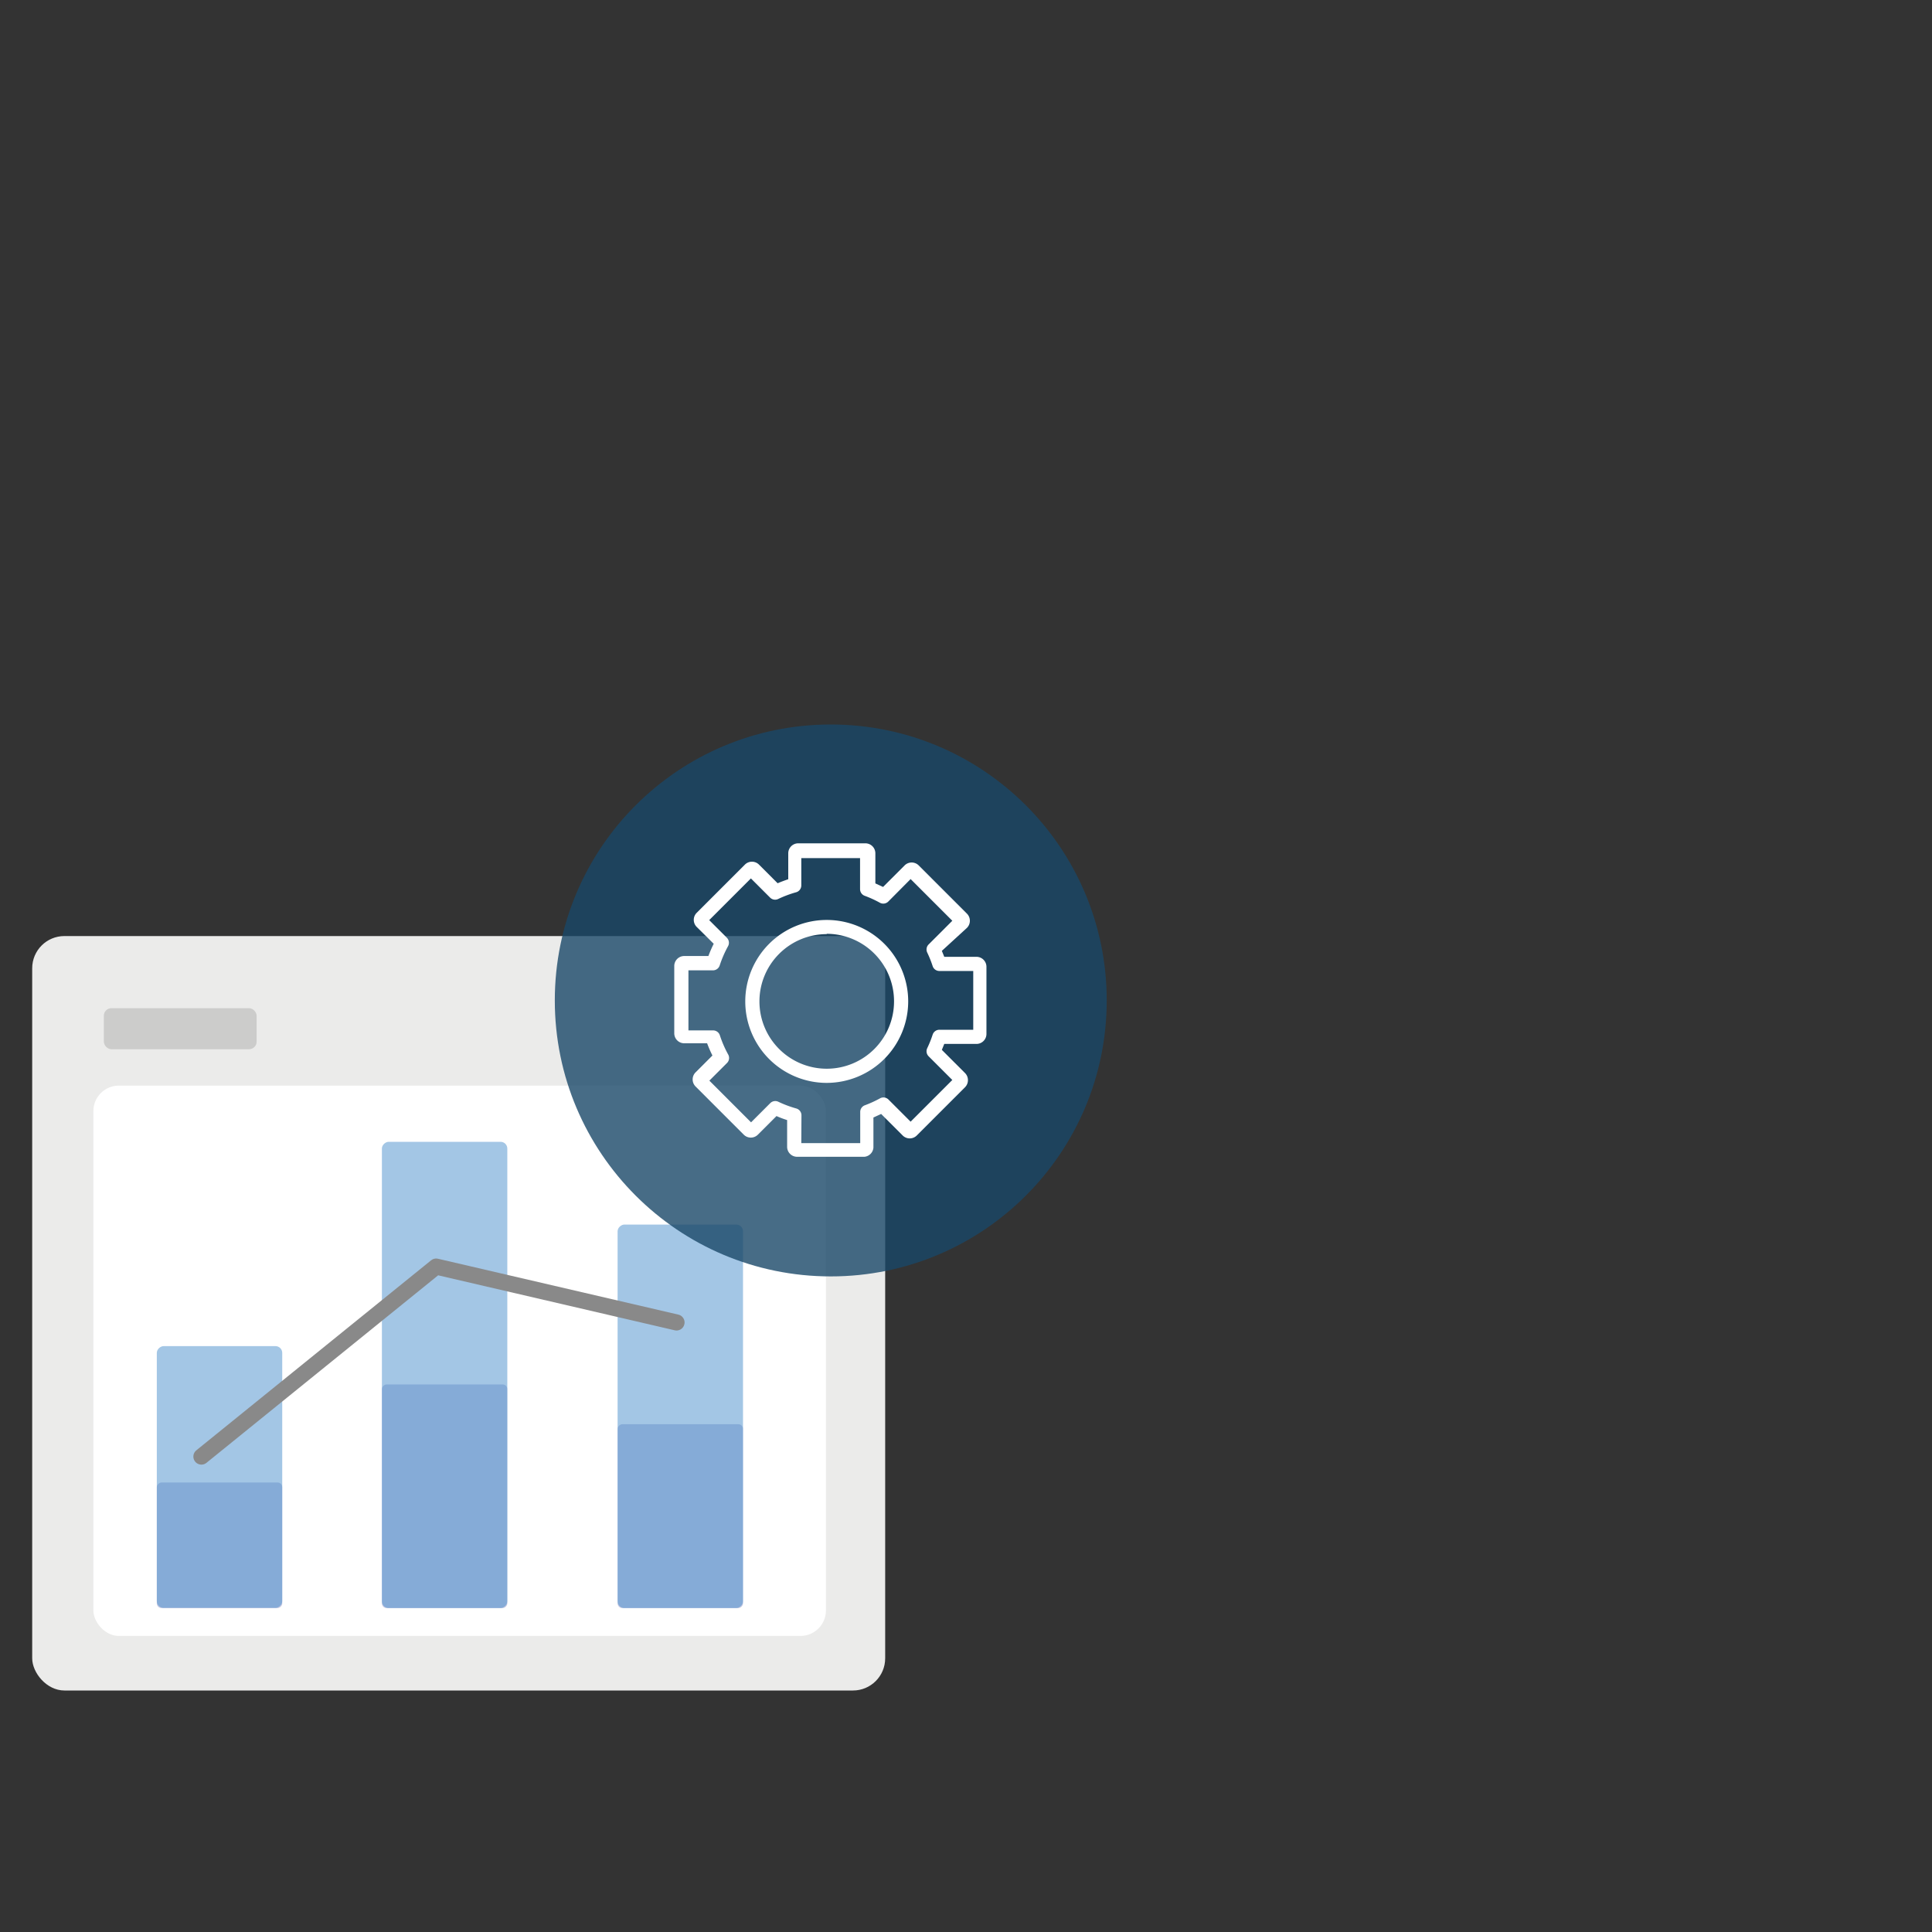 <svg id="Layer_1" data-name="Layer 1" xmlns="http://www.w3.org/2000/svg" viewBox="0 0 120 120"><rect x="0" y="0" width="120" height="120" fill="#333333" stroke="none"/><defs><style>.cls-1{fill:#ebebea;}.cls-2{fill:#fff;}.cls-3{fill:#8992c8;}.cls-3,.cls-4{opacity:0.5;}.cls-4{fill:#488fcc;}.cls-5{fill:#cccccb;}.cls-6{fill:#194768;opacity:0.8;}.cls-7{fill:none;stroke:#898989;stroke-linecap:round;stroke-linejoin:round;}</style></defs><title>120x120_FinalCustom Data</title><rect class="cls-1" x="2" y="58.14" width="52.98" height="46.86" rx="2" ry="2"/><rect class="cls-2" x="5.8" y="67.43" width="45.5" height="34.18" rx="1.58" ry="1.58"/><rect class="cls-3" x="20.67" y="89.04" width="13.89" height="7.79" rx="0.29" ry="0.29" transform="translate(-65.32 120.55) rotate(-90)"/><rect class="cls-3" x="9.74" y="92.09" width="7.8" height="7.79" rx="0.29" ry="0.29" transform="translate(-82.35 109.62) rotate(-90)"/><rect class="cls-3" x="36.54" y="90.27" width="11.42" height="7.79" rx="0.29" ry="0.29" transform="translate(-51.91 136.42) rotate(-90)"/><rect class="cls-4" x="13.13" y="81.5" width="28.96" height="7.79" rx="0.42" ry="0.42" transform="translate(-57.78 113.01) rotate(-90)"/><rect class="cls-4" x="5.51" y="87.86" width="16.26" height="7.79" rx="0.42" ry="0.42" transform="translate(-78.12 105.38) rotate(-90)"/><rect class="cls-4" x="30.34" y="84.07" width="23.82" height="7.79" rx="0.42" ry="0.42" transform="translate(-45.71 130.22) rotate(-90)"/><rect class="cls-5" x="6.45" y="62.62" width="9.49" height="2.55" rx="0.47" ry="0.47"/><circle class="cls-6" cx="51.6" cy="62.14" r="17.14"/><polyline class="cls-7" points="12.51 90.47 27.09 78.67 42.02 82.14"/><path class="cls-2" d="M53.69,71.85H49.51a.62.62,0,0,1-.62-.62V69.57c-.22-.07-.44-.15-.66-.25l-1.16,1.16a.62.62,0,0,1-.87,0l-3-3a.62.62,0,0,1,0-.87l1.05-1.05a7.78,7.78,0,0,1-.33-.76H42.5a.62.62,0,0,1-.62-.62V60a.62.62,0,0,1,.62-.62H44a7.83,7.83,0,0,1,.33-.76l-1.06-1.05a.62.62,0,0,1,0-.87l3-3a.62.62,0,0,1,.87,0l1.16,1.16c.21-.09.43-.17.66-.25V53a.62.62,0,0,1,.62-.62h4.17a.62.62,0,0,1,.62.62v1.87l.48.22,1.34-1.34a.62.62,0,0,1,.87,0l3,3a.62.62,0,0,1,.18.44.62.62,0,0,1-.18.44L58.5,59.06l.15.37h2a.62.62,0,0,1,.62.62v4.17a.62.62,0,0,1-.62.62h-2l-.15.37,1.44,1.44a.62.62,0,0,1,.18.44.62.62,0,0,1-.18.44l-3,3a.62.62,0,0,1-.87,0l-1.34-1.34-.48.22v1.87A.62.62,0,0,1,53.69,71.85ZM49.77,71h3.66V69.06a.44.44,0,0,1,.29-.41,7,7,0,0,0,.94-.43.44.44,0,0,1,.52.07l1.38,1.38,2.59-2.59-1.47-1.47a.44.44,0,0,1-.09-.5,7,7,0,0,0,.34-.85.44.44,0,0,1,.42-.3h2.1V60.31h-2.1a.44.44,0,0,1-.42-.3,7,7,0,0,0-.34-.85.44.44,0,0,1,.09-.5l1.47-1.47-2.59-2.59L55.17,56a.44.44,0,0,1-.52.07,6.94,6.94,0,0,0-.94-.43.44.44,0,0,1-.29-.41V53.3H49.77V55a.44.44,0,0,1-.32.42,6.91,6.91,0,0,0-1.12.42.44.44,0,0,1-.5-.09l-1.19-1.19-2.59,2.59,1.1,1.1a.44.44,0,0,1,.07.52,6.93,6.93,0,0,0-.52,1.2.44.44,0,0,1-.42.3H42.76V64h1.53a.44.44,0,0,1,.42.3,6.89,6.89,0,0,0,.52,1.2.44.44,0,0,1-.07.52l-1.1,1.1,2.59,2.59,1.19-1.19a.44.44,0,0,1,.5-.09,6.92,6.92,0,0,0,1.12.42.44.44,0,0,1,.32.42Z"/><path class="cls-2" d="M51.35,67.26a5.06,5.06,0,1,1,5.06-5.06A5.07,5.07,0,0,1,51.35,67.26Zm0-9.24a4.18,4.18,0,1,0,4.18,4.18A4.19,4.19,0,0,0,51.35,58Z"/></svg>